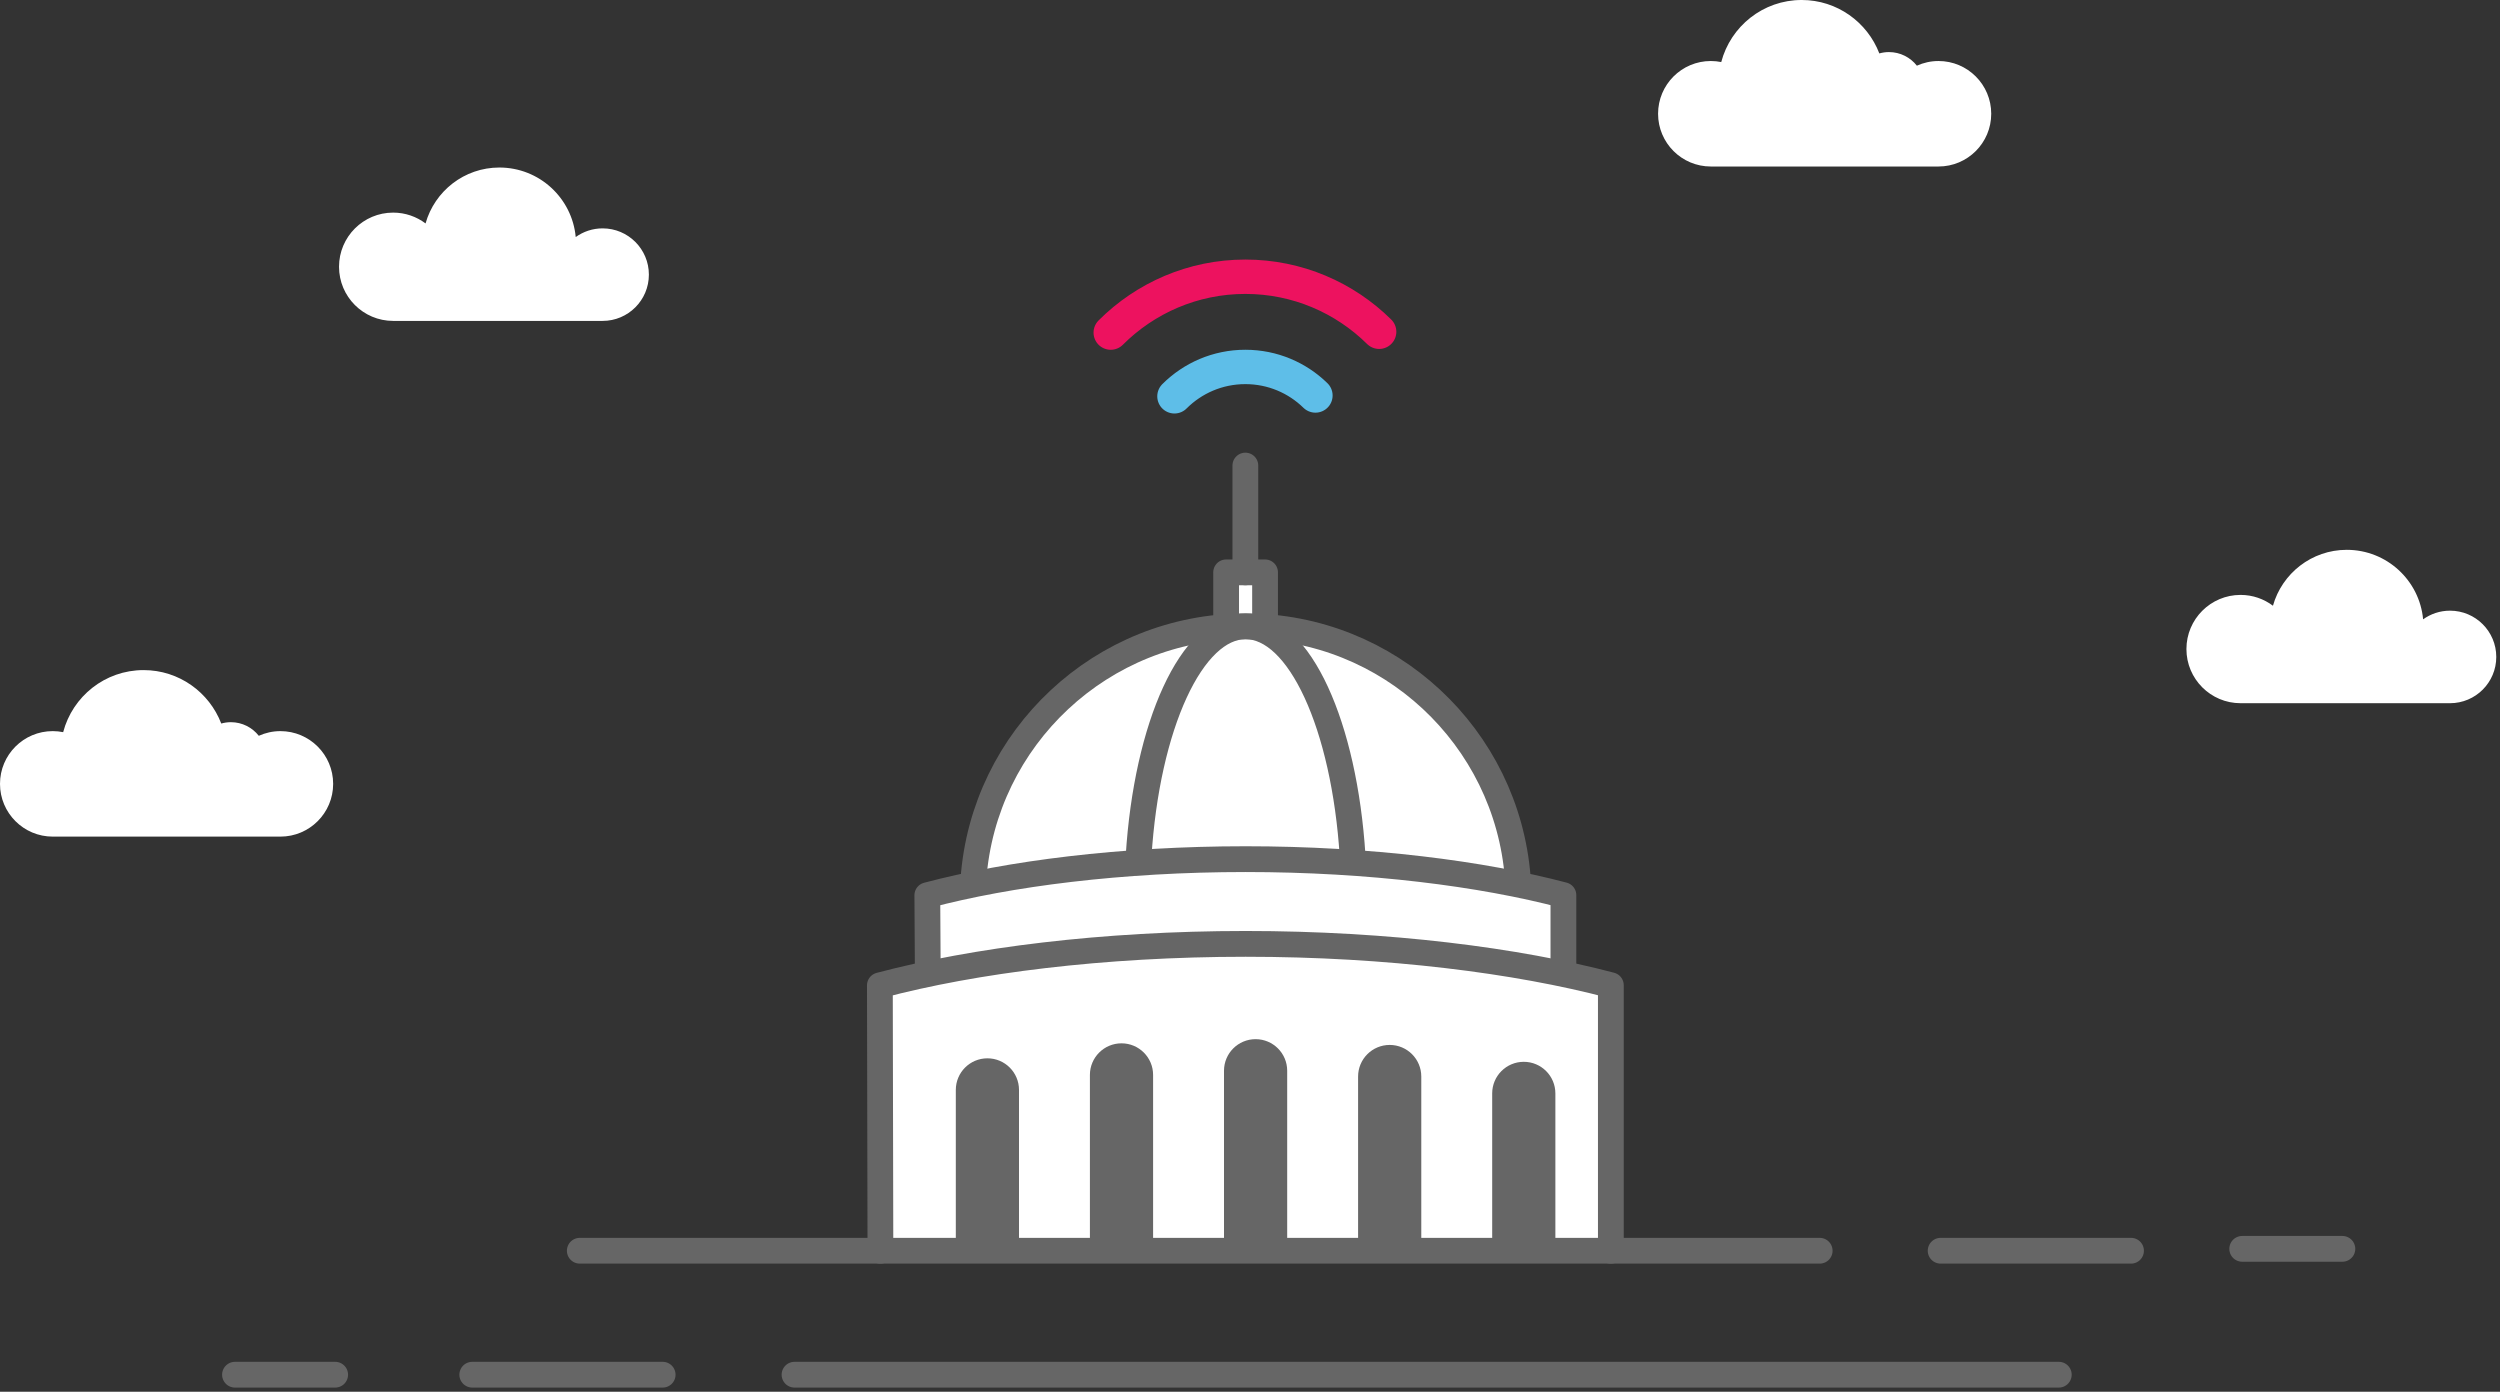 <?xml version="1.0" encoding="UTF-8"?> <svg xmlns="http://www.w3.org/2000/svg" height="324" viewBox="0 0 582 324" width="582"><rect x="0" y="0" width="582" height="324" fill="#333333" stroke="none"/><g fill="none" fill-rule="evenodd"><g transform="translate(0 -.357)"><path d="m285.443 145.509v-11.909h9.062v11.909" fill="#fff" stroke="#666" stroke-linecap="round" stroke-linejoin="round" stroke-width="6"></path><path d="m226.616 205.024c2.391-32.905 29.849-58.858 63.37-58.858 33.407 0 60.793 25.777 63.344 58.524" fill="#fff" stroke="#666" stroke-linecap="round" stroke-linejoin="round" stroke-width="6"></path><path d="m265.064 199.71c1.901-30.343 12.331-53.544 24.913-53.544 12.567 0 22.987 23.145 24.907 53.432" stroke="#666" stroke-linecap="round" stroke-linejoin="round" stroke-width="6"></path><path d="m215.989 227.111-.108-18.343c18.981-5.04 45.11-8.402 74.093-8.402 28.873 0 55.021 3.367 73.986 8.373v18.374" fill="#fff" stroke="#666" stroke-linecap="round" stroke-linejoin="round" stroke-width="6"></path><path d="m204.96 291.529-.125-61.782c21.814-5.791 51.841-9.656 85.147-9.656 33.181 0 63.229 3.871 85.023 9.624v61.814" fill="#fff" stroke="#666" stroke-linecap="round" stroke-linejoin="round" stroke-width="6"></path><path d="m237.224 291.088h-14.711v-36.999c0-4.062 3.293-7.355 7.356-7.355 4.062 0 7.355 3.293 7.355 7.355z" fill="#666"></path><path d="m268.441 291.088h-14.711v-40.488c0-4.063 3.293-7.356 7.356-7.356 4.062 0 7.355 3.293 7.355 7.356z" fill="#666"></path><path d="m299.658 291.088h-14.711v-41.459c0-4.062 3.293-7.354 7.356-7.354 4.062 0 7.355 3.292 7.355 7.354z" fill="#666"></path><path d="m330.875 291.088h-14.711v-40.114c0-4.063 3.294-7.356 7.356-7.356s7.355 3.293 7.355 7.356z" fill="#666"></path><path d="m362.091 291.088h-14.71v-36.186c0-4.062 3.293-7.355 7.355-7.355s7.355 3.293 7.355 7.355z" fill="#666"></path><g stroke="#666" stroke-linecap="round" stroke-linejoin="round" stroke-width="6"><path d="m184.964 320.387h294.324"></path><path d="m109.943 320.387h44.323"></path><path d="m451.78 291.529h44.323"></path><path d="m54.704 320.387h23.322"></path><path d="m521.986 291.088h23.322"></path><path d="m289.92 133.6v-24.861"></path></g><path d="m451.279 14.563c-1.794 0-3.493.394-5.03 1.086-1.516-1.926-3.864-3.167-6.504-3.167-.777 0-1.525.114-2.237.313-2.794-7.269-9.825-12.438-18.079-12.438-8.996 0-16.539 6.138-18.724 14.448-.784-.157-1.595-.242-2.426-.242-6.781 0-12.279 5.497-12.279 12.279s5.498 12.279 12.279 12.279h53c6.782 0 12.279-5.497 12.279-12.279s-5.497-12.279-12.279-12.279" fill="#fff"></path><path d="m65.279 170.563c-1.794 0-3.494.395-5.03 1.086-1.516-1.926-3.864-3.167-6.505-3.167-.776 0-1.524.114-2.236.314-2.794-7.27-9.825-12.439-18.079-12.439-8.996 0-16.539 6.138-18.724 14.448-.785-.157-1.595-.242-2.426-.242-6.782 0-12.279 5.498-12.279 12.279 0 6.782 5.497 12.28 12.279 12.28h53c6.781 0 12.279-5.498 12.279-12.28 0-6.781-5.498-12.279-12.279-12.279" fill="#fff"></path><path d="m258.576 77.786c8.03-8.03 19.117-13.004 31.344-13.004 12.128 0 23.134 4.894 31.147 12.81" stroke="#ed125f" stroke-linecap="round" stroke-linejoin="round" stroke-width="8"></path><path d="m273.411 92.621c4.225-4.226 10.062-6.839 16.509-6.839 6.347 0 12.104 2.533 16.312 6.645" stroke="#5ebee8" stroke-linecap="round" stroke-linejoin="round" stroke-width="8"></path><path d="m140.288 53.522c-2.338 0-4.495.752-6.261 2.018-.843-9.078-8.476-16.183-17.773-16.183-8.183 0-15.074 5.507-17.185 13.015-2.103-1.576-4.707-2.519-7.537-2.519-6.962 0-12.606 5.644-12.606 12.606 0 6.961 5.644 12.606 12.606 12.606h48.756c5.948 0 10.771-4.822 10.771-10.772 0-5.949-4.823-10.771-10.771-10.771" fill="#fff"></path><path d="m570.362 142.522c-2.338 0-4.495.752-6.261 2.017-.843-9.077-8.476-16.182-17.773-16.182-8.183 0-15.074 5.506-17.185 13.015-2.104-1.576-4.707-2.519-7.537-2.519-6.963 0-12.606 5.644-12.606 12.606 0 6.961 5.643 12.606 12.606 12.606h48.756c5.948 0 10.771-4.823 10.771-10.772s-4.823-10.771-10.771-10.771" fill="#fff"></path></g><path d="m423.624 291.172h-288.65" stroke="#666" stroke-linecap="round" stroke-linejoin="round" stroke-width="6"></path></g></svg> 